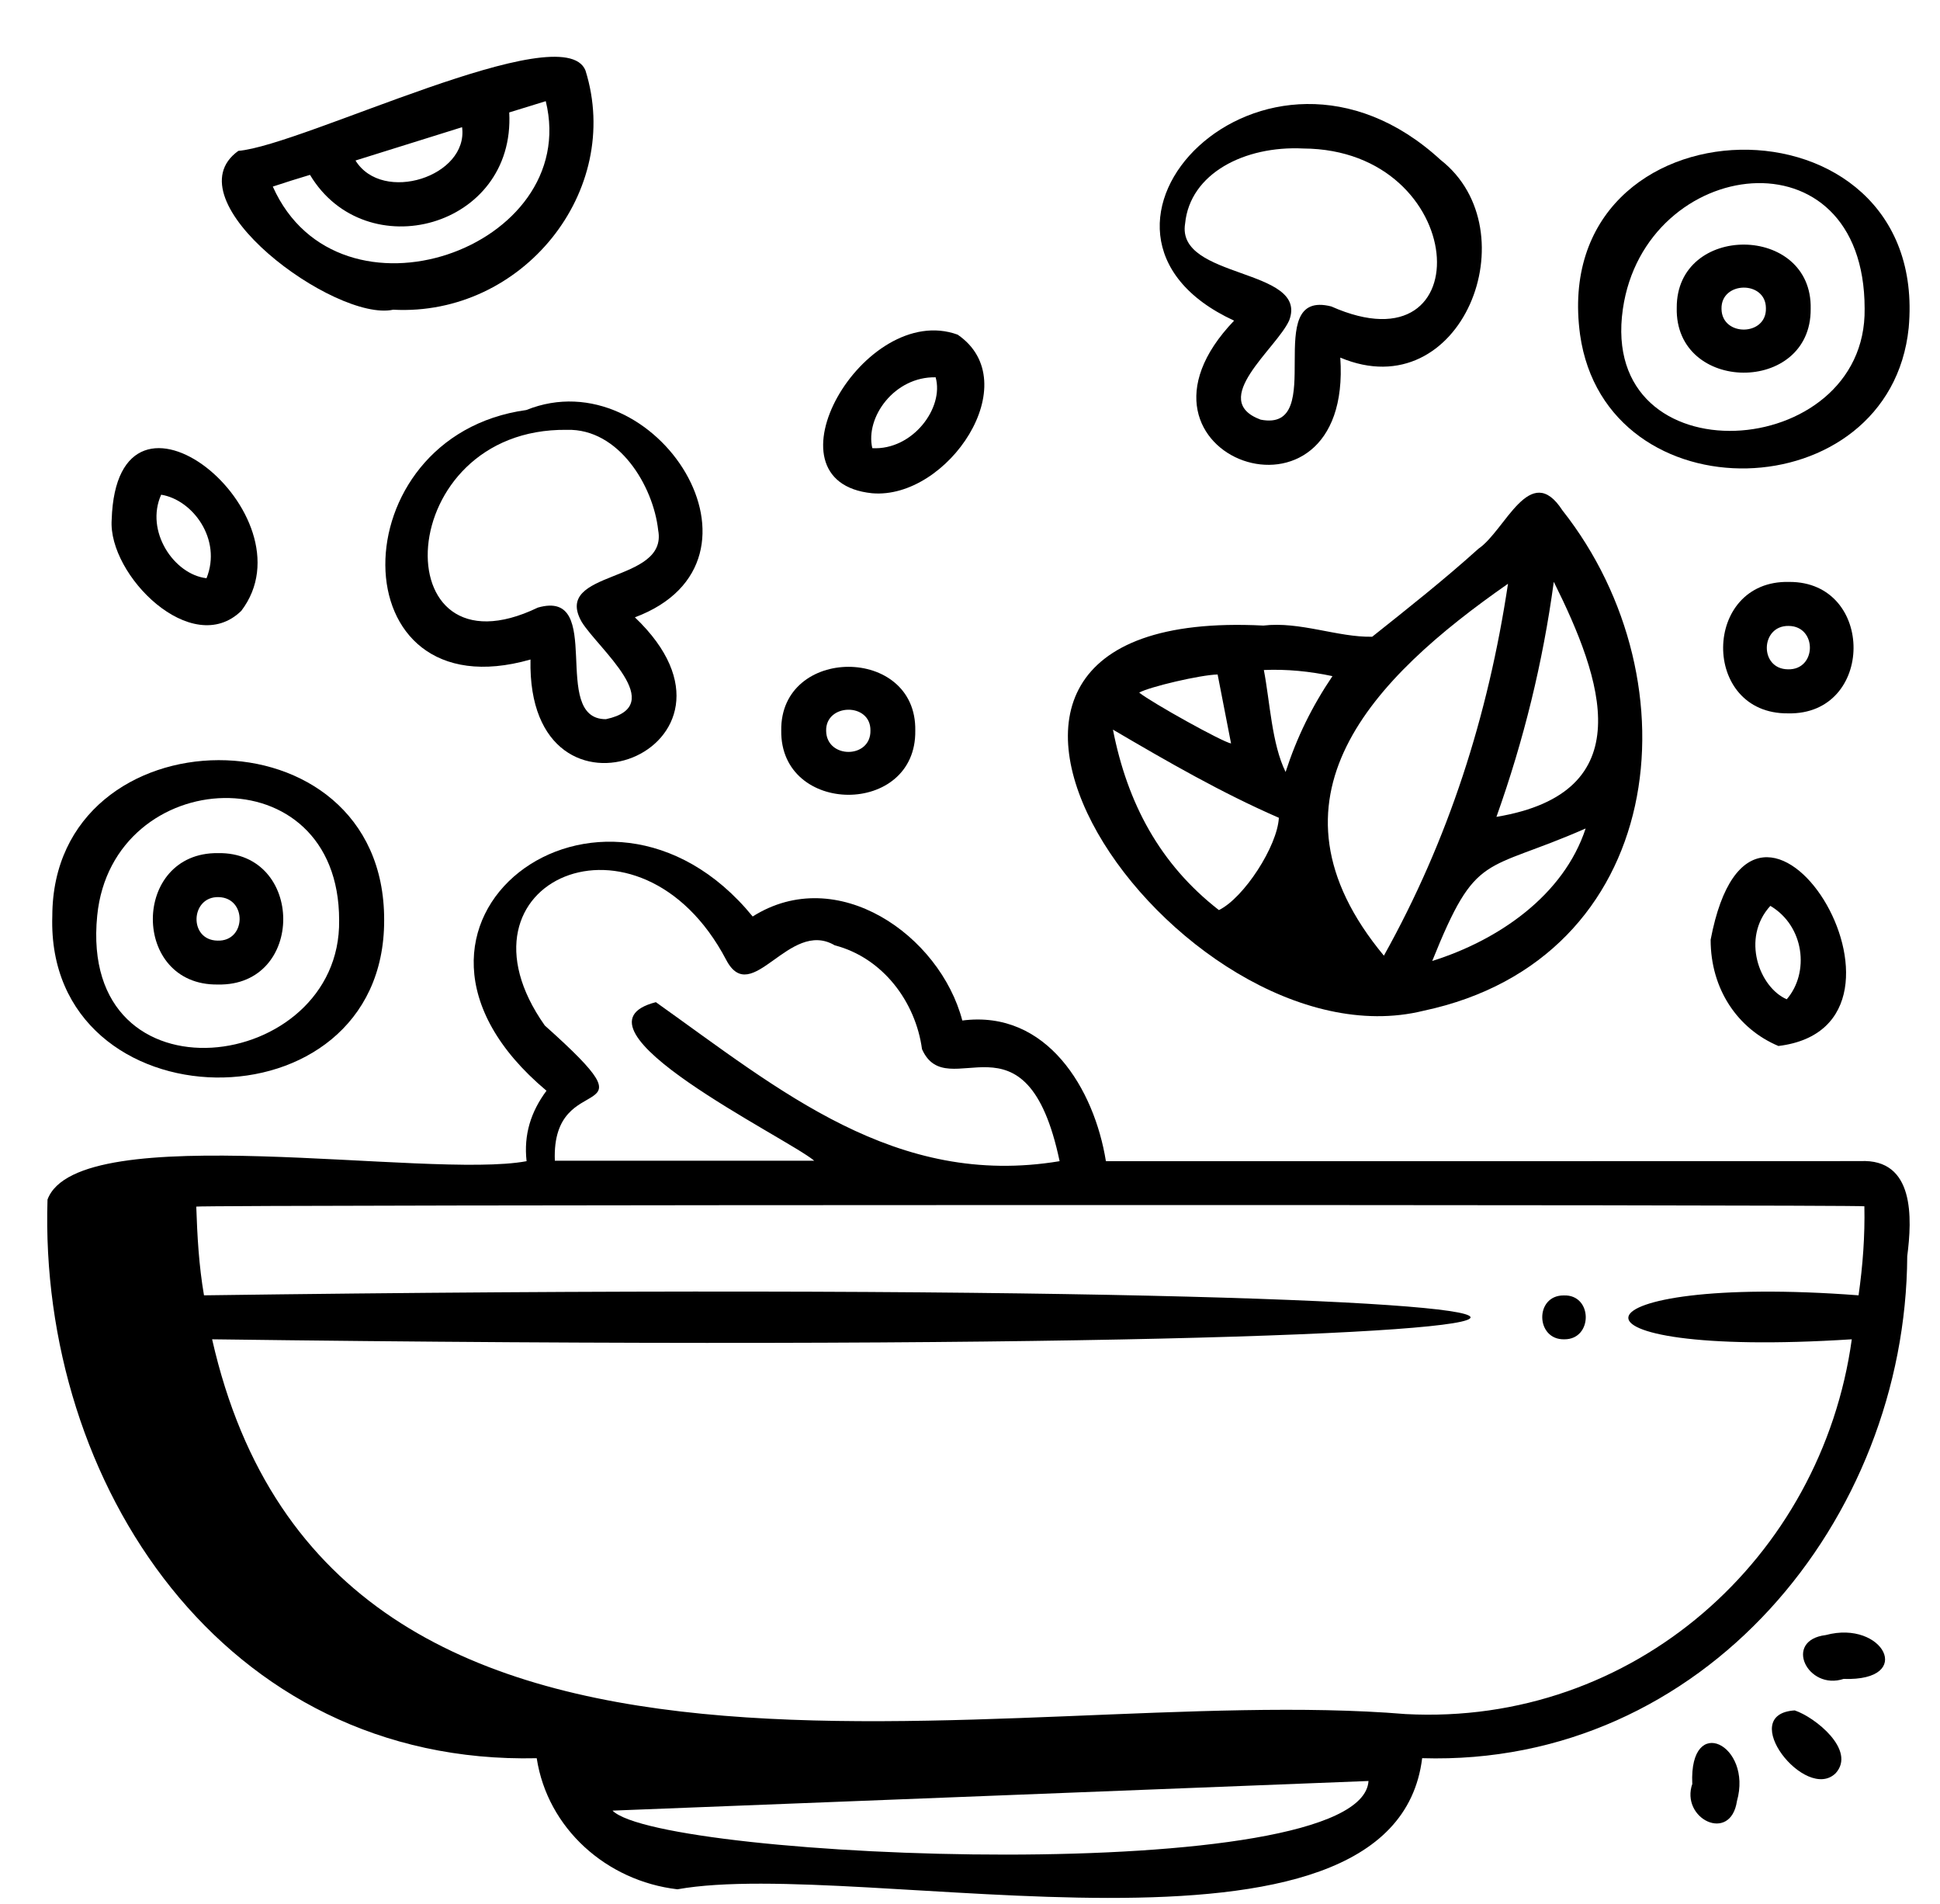 <svg width="53" height="52" viewBox="0 0 53 52" fill="none" xmlns="http://www.w3.org/2000/svg">
<g clip-path="url(#clip0_89_739)">
<path d="M1.298 32.763C2.138 30.509 11.702 32.218 14.386 31.715C14.305 30.991 14.502 30.367 14.93 29.791C9.501 25.24 16.471 20.025 20.563 25.032C22.871 23.574 25.679 25.545 26.29 27.873C28.606 27.574 29.897 29.753 30.213 31.715C37.083 31.715 43.953 31.716 50.822 31.713C52.313 31.641 52.239 33.277 52.105 34.31C52.066 41.511 46.543 48.254 38.853 48.021C38.077 54.322 23.521 50.704 18.507 51.602C16.57 51.376 14.957 49.939 14.663 48.022C6.107 48.218 1.052 40.519 1.298 32.763ZM50.934 32.947C50.672 32.897 5.559 32.904 5.362 32.956C5.389 33.759 5.433 34.564 5.573 35.379C51.249 34.756 52.091 37.188 5.795 36.58C9.093 51.122 27.338 45.903 38.399 46.816C44.631 47.147 49.766 42.552 50.59 36.58C42.058 37.126 42.793 34.772 50.775 35.379C50.892 34.558 50.951 33.753 50.934 32.947ZM28.948 31.715C28.038 27.384 25.886 30.225 25.189 28.656C25.014 27.363 24.119 26.161 22.804 25.819C21.557 25.084 20.534 27.539 19.84 26.218C17.471 21.707 12.101 24.067 14.884 28.01C18.105 30.884 15.056 29.068 15.158 31.702H22.244C21.5 31.074 15.256 28.06 17.918 27.372C21.31 29.783 24.474 32.459 28.948 31.715ZM16.734 49.453C18.075 50.8 37.205 51.58 37.387 48.644C30.482 48.914 23.617 49.184 16.734 49.453Z" fill="black"/>
<path d="M52.145 8.953C51.635 13.934 43.879 14.149 43.167 9.142C42.269 2.542 52.738 2.333 52.145 8.953ZM50.941 8.428C50.937 3.474 44.942 4.257 44.336 8.44C43.659 13.12 51.003 12.634 50.941 8.428Z" fill="black"/>
<path d="M34.514 17.086C35.518 16.967 36.547 17.411 37.488 17.391C38.472 16.608 39.459 15.828 40.391 14.987C41.122 14.495 41.8 12.573 42.684 13.938C46.398 18.642 45.524 26.201 38.889 27.607C32.191 29.259 23.308 16.514 34.514 17.086ZM41.198 15.944C37.504 18.519 34.258 21.825 37.807 26.102C39.576 22.932 40.656 19.551 41.198 15.944ZM30.405 19.928C30.8 21.942 31.689 23.605 33.3 24.857C33.984 24.523 34.897 23.112 34.938 22.336C33.382 21.659 31.915 20.814 30.405 19.928ZM40.882 22.311C44.863 21.648 43.774 18.553 42.449 15.891C42.15 18.098 41.63 20.211 40.882 22.311ZM39.128 26.247C40.931 25.681 42.717 24.461 43.319 22.628C40.519 23.859 40.344 23.226 39.128 26.247ZM36.402 18.467C35.783 18.335 35.155 18.273 34.528 18.3C34.696 19.178 34.744 20.317 35.122 21.085C35.429 20.138 35.841 19.299 36.402 18.467ZM31.122 18.917C31.473 19.196 33.398 20.267 33.632 20.306C33.508 19.671 33.386 19.044 33.265 18.422C32.792 18.433 31.407 18.758 31.122 18.917Z" fill="black"/>
<path d="M10.742 8.459C9.163 8.802 4.627 5.474 6.511 4.121C8.282 3.97 15.389 0.411 15.995 1.925C17.027 5.223 14.272 8.647 10.742 8.459ZM13.912 3.071C14.083 6.226 9.991 7.315 8.469 4.776C8.119 4.881 7.796 4.982 7.453 5.096C9.251 9.125 15.896 6.787 14.91 2.763C14.578 2.866 14.249 2.967 13.912 3.071ZM9.712 4.384C10.449 5.575 12.802 4.82 12.624 3.474C11.66 3.775 10.698 4.076 9.712 4.384Z" fill="black"/>
<path d="M17.345 16.861C21.088 20.427 14.382 23.12 14.493 18.013C9.217 19.524 9.232 11.908 14.378 11.199C17.919 9.771 21.457 15.32 17.345 16.861ZM15.489 11.74C10.684 11.682 10.444 18.642 14.694 16.595C16.553 16.064 14.998 19.648 16.554 19.643C18.284 19.273 16.346 17.721 15.893 16.988C15.07 15.548 18.26 15.95 17.981 14.48C17.849 13.275 16.908 11.701 15.489 11.74Z" fill="black"/>
<path d="M36.616 9.767C36.967 14.89 30.157 12.473 33.715 8.758C28.448 6.327 34.534 -0.066 39.356 4.367C41.825 6.294 39.934 11.163 36.616 9.767ZM35.606 4.056C33.997 3.976 32.51 4.74 32.377 6.104C32.123 7.632 35.764 7.31 35.221 8.749C34.88 9.517 32.996 10.928 34.441 11.462C36.315 11.827 34.405 7.87 36.371 8.37C40.518 10.21 40.14 4.082 35.606 4.056Z" fill="black"/>
<path d="M10.495 25.132C10.507 30.96 1.242 30.802 1.429 25.02C1.438 19.399 10.511 19.249 10.495 25.132ZM9.265 25.134C9.267 20.537 3.068 20.873 2.656 25.007C2.13 30.27 9.326 29.323 9.265 25.134Z" fill="black"/>
<path d="M46.734 25.666C47.918 19.45 53.175 28.009 48.586 28.569C47.471 28.1 46.733 27.015 46.734 25.666ZM48.365 24.742C47.56 25.624 48.066 26.971 48.813 27.293C49.442 26.565 49.295 25.291 48.365 24.742Z" fill="black"/>
<path d="M3.051 14.197C3.194 9.67 8.596 14.062 6.591 16.685C5.241 17.999 2.948 15.706 3.051 14.197ZM4.403 13.512C3.957 14.504 4.75 15.691 5.642 15.793C6.069 14.73 5.263 13.649 4.403 13.512Z" fill="black"/>
<path d="M23.826 13.472C20.742 13.158 23.613 8.214 26.162 9.14C28.061 10.439 25.886 13.65 23.826 13.472ZM23.831 12.241C24.932 12.3 25.798 11.14 25.561 10.305C24.436 10.282 23.633 11.397 23.831 12.241Z" fill="black"/>
<path d="M25.005 19.955C25.04 22.302 21.31 22.284 21.343 19.95C21.315 17.638 25.047 17.628 25.005 19.955ZM23.78 19.95C23.788 19.18 22.547 19.207 22.57 19.966C22.585 20.732 23.797 20.727 23.78 19.95Z" fill="black"/>
<path d="M48.848 19.484C46.46 19.507 46.499 15.836 48.879 15.894C51.236 15.882 51.223 19.536 48.848 19.484ZM48.847 18.281C49.634 18.302 49.649 17.105 48.868 17.096C48.089 17.079 48.056 18.274 48.847 18.281Z" fill="black"/>
<path d="M50.369 45.855C49.382 46.183 48.705 44.801 49.88 44.658C51.453 44.234 52.335 45.921 50.369 45.856C50.369 45.855 50.369 45.855 50.369 45.855Z" fill="black"/>
<path d="M46.232 48.714C46.148 46.779 47.884 47.661 47.453 49.192C47.279 50.355 45.895 49.673 46.236 48.714C46.234 48.714 46.233 48.714 46.232 48.714Z" fill="black"/>
<path d="M49.031 46.716C49.588 46.901 50.716 47.803 50.151 48.43C49.336 49.238 47.423 46.818 49.031 46.716Z" fill="black"/>
<path d="M42.719 35.382C43.517 35.349 43.523 36.584 42.739 36.58C41.951 36.603 41.92 35.379 42.719 35.382Z" fill="black"/>
<path d="M49.467 8.437C49.485 10.78 45.753 10.748 45.808 8.407C45.796 6.089 49.521 6.112 49.467 8.437ZM48.244 8.417C48.243 7.653 47.008 7.677 47.031 8.439C47.041 9.201 48.267 9.185 48.244 8.417Z" fill="black"/>
<path d="M5.952 26.89C3.576 26.924 3.591 23.277 5.953 23.301C8.321 23.259 8.346 26.939 5.952 26.89ZM5.94 25.691C6.729 25.721 6.755 24.525 5.977 24.503C5.202 24.476 5.145 25.676 5.94 25.691Z" fill="black"/>
</g>
<defs>
<clipPath id="clip0_89_739">
<rect width="52" height="51" fill="white" transform="translate(0.721 0.976)"/>
</clipPath>
</defs>
</svg>
